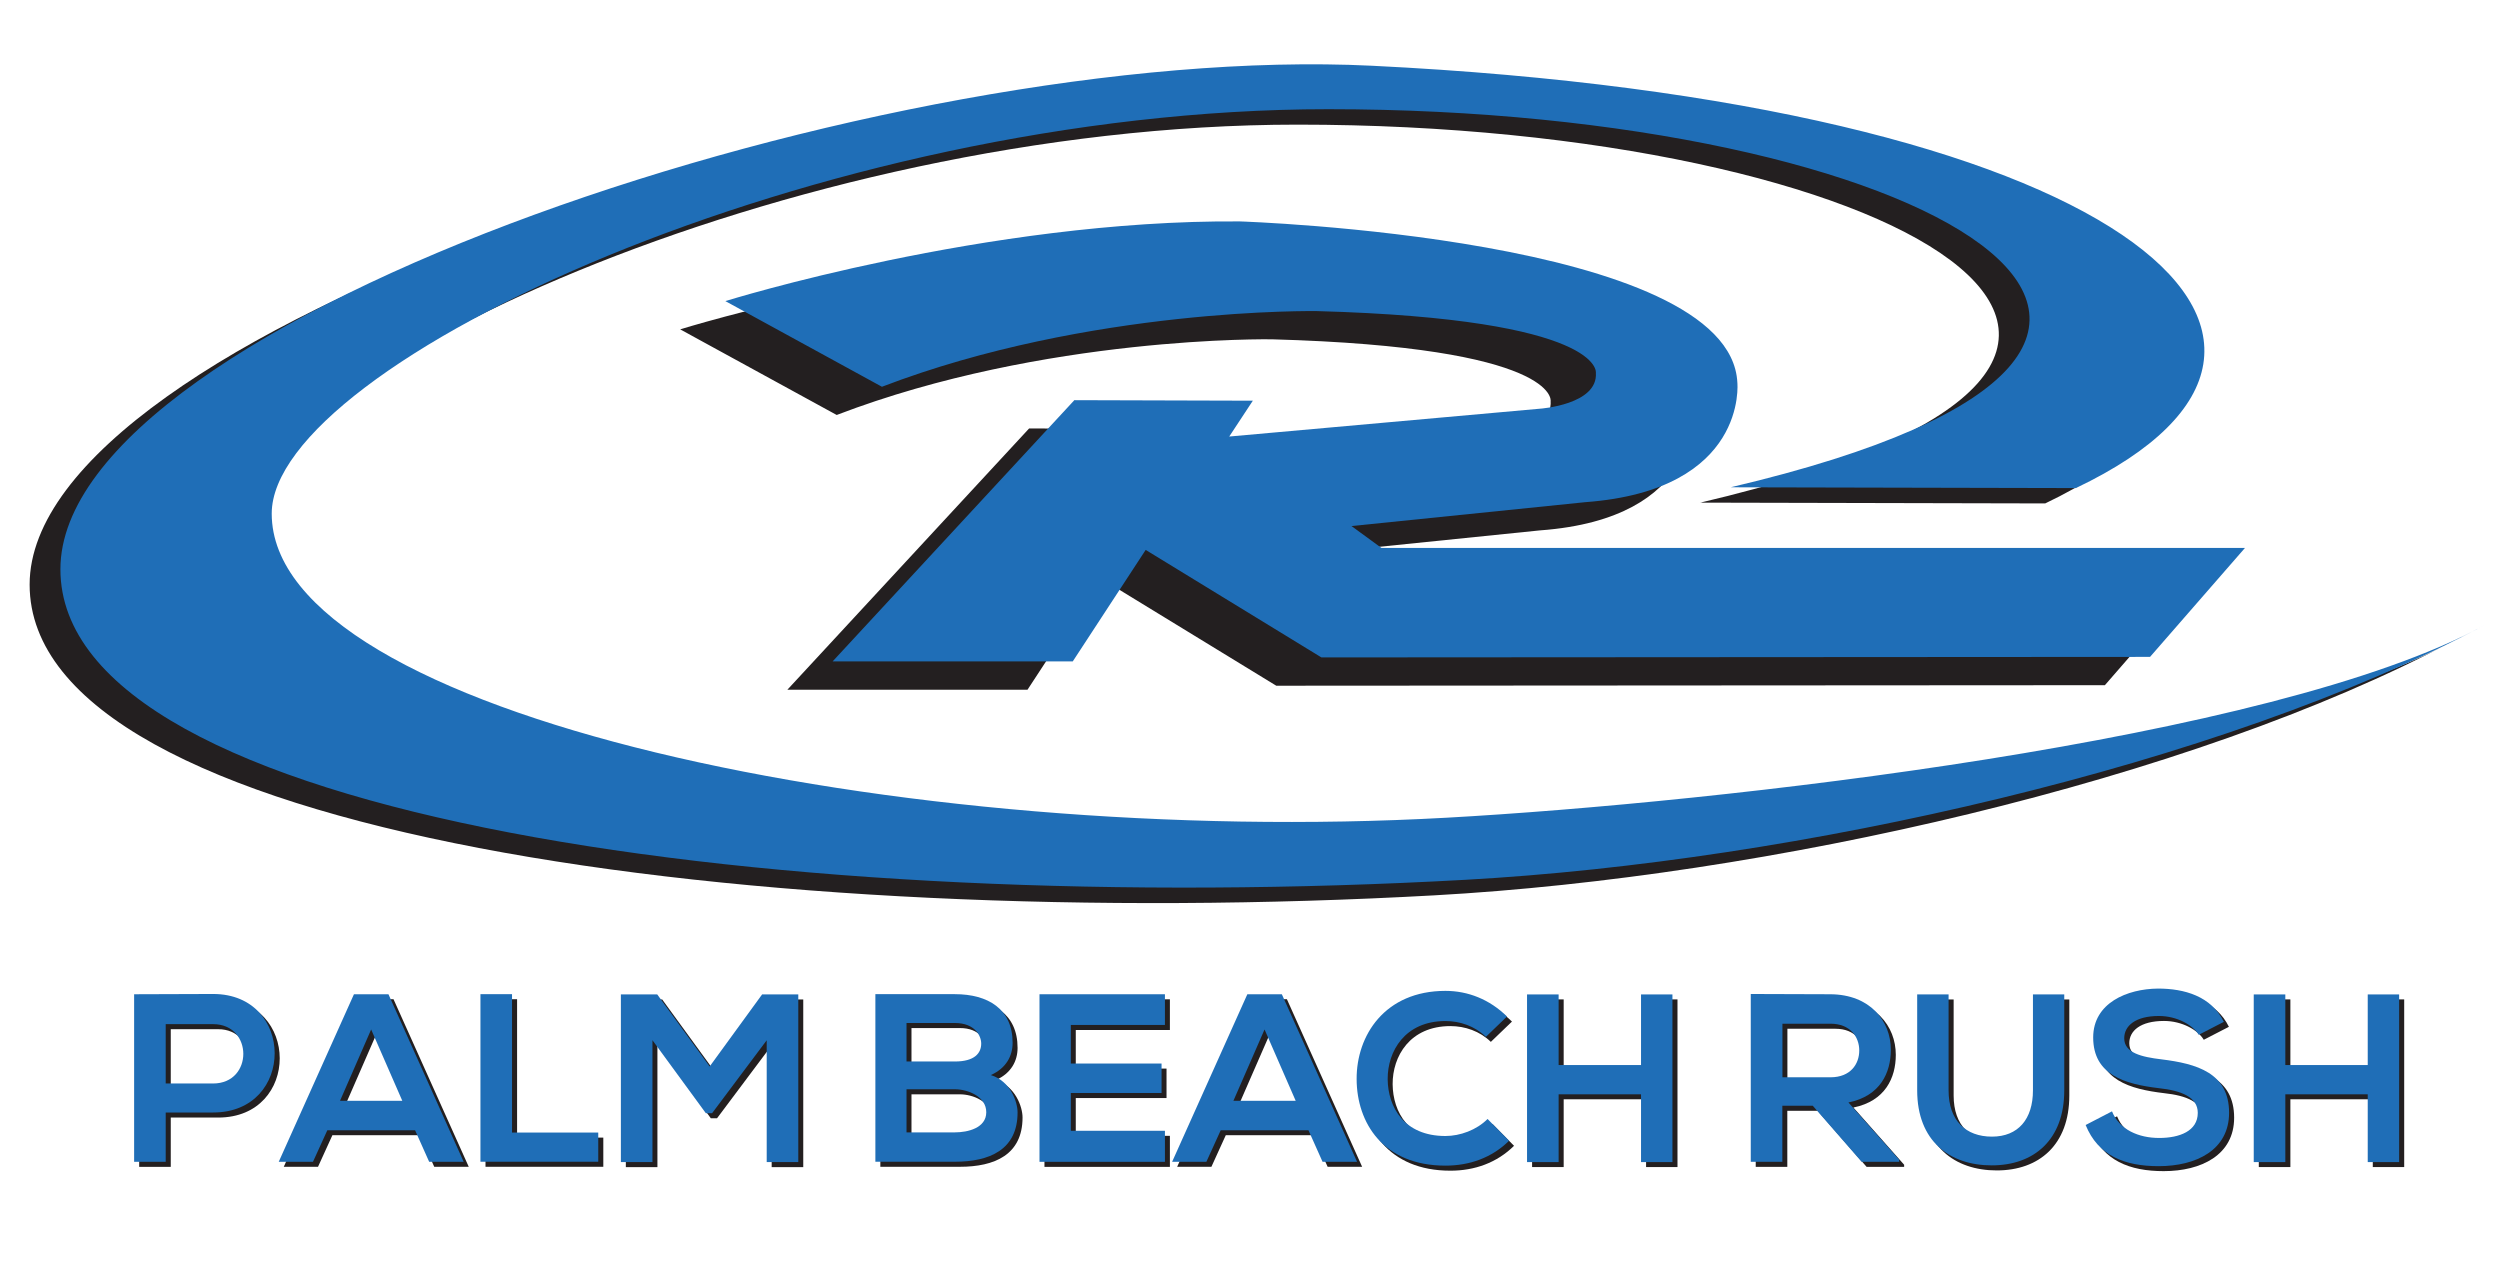 <?xml version="1.0" encoding="UTF-8"?>
<svg id="Calque_1" data-name="Calque 1" xmlns="http://www.w3.org/2000/svg" viewBox="0 0 281.82 143.55">
  <defs>
    <style>
      .cls-1 {
        fill: #231f20;
      }

      .cls-2 {
        fill: #1f6eb7;
      }
    </style>
  </defs>
  <g id="black">
    <path class="cls-1" d="M24.59,125.98h-5.34v5.56h-3.56v-18.89c2.97,0,5.94-.03,8.91-.03,9.23,0,9.26,13.36,0,13.36Zm-5.34-3.27h5.34c4.56,0,4.53-6.69,0-6.69h-5.34v6.69Z"/>
    <path class="cls-1" d="M47.35,127.97h-9.88l-1.62,3.56h-3.86l8.48-18.89h3.89l8.48,18.89h-3.89l-1.59-3.56Zm-4.94-11.36l-3.51,8.04h7.02l-3.51-8.04Z"/>
    <path class="cls-1" d="M58.29,112.64v15.6h9.72v3.29h-13.28v-18.89h3.56Z"/>
    <path class="cls-1" d="M86.98,117.85l-6.15,8.21h-.7l-6.02-8.23v13.74h-3.56v-18.9h4.1l5.91,8.12,5.91-8.12h4.08v18.9h-3.56v-13.71Z"/>
    <path class="cls-1" d="M114.71,118.12c0,1.46-.7,2.86-2.46,3.64,2.21,.67,3.02,3.02,3.02,4.21,0,4.21-3.16,5.56-7.07,5.56h-8.96v-18.89h8.96c3.73,0,6.51,1.67,6.51,5.48Zm-11.96,2.11h5.45c2.24,0,2.97-.95,2.97-2.02,0-.86-.7-2.32-2.97-2.32h-5.45v4.35Zm0,7.99h5.45c1.46,0,3.54-.49,3.54-2.27s-2.08-2.59-3.54-2.59h-5.45v4.86Z"/>
    <path class="cls-1" d="M131.88,131.54h-14.14v-18.89h14.14v3.46h-10.61v4.35h10.23v3.32h-10.23v4.26h10.61v3.51Z"/>
    <path class="cls-1" d="M148.06,127.97h-9.88l-1.62,3.56h-3.86l8.48-18.89h3.89l8.48,18.89h-3.89l-1.59-3.56Zm-4.94-11.36l-3.51,8.04h7.02l-3.51-8.04Z"/>
    <path class="cls-1" d="M170.68,129.16c-1.94,1.92-4.45,2.81-7.18,2.81-7.02,0-9.99-4.83-10.01-9.74-.03-4.94,3.18-9.96,10.01-9.96,2.56,0,4.99,.97,6.94,2.89l-2.38,2.29c-1.24-1.21-2.92-1.78-4.56-1.78-4.56,0-6.53,3.4-6.51,6.56,.03,3.13,1.84,6.4,6.51,6.4,1.65,0,3.51-.67,4.75-1.92l2.43,2.46Z"/>
    <path class="cls-1" d="M185.56,131.56v-7.64h-9.29v7.64h-3.56v-18.9h3.56v7.96h9.29v-7.96h3.54v18.9h-3.54Z"/>
    <path class="cls-1" d="M214.66,131.54h-4.24l-5.51-6.32h-3.43v6.32h-3.56v-18.92c3,0,5.99,.03,8.99,.03,4.45,.03,6.8,3,6.8,6.26,0,2.59-1.19,5.21-4.78,5.94l5.72,6.45v.24Zm-13.17-15.58v6.05h5.42c2.27,0,3.24-1.51,3.24-3.02s-1-3.02-3.24-3.02h-5.42Z"/>
    <path class="cls-1" d="M233.27,112.67v10.82c0,5.59-3.43,8.45-8.18,8.45s-8.4-2.75-8.4-8.45v-10.82h3.54v10.82c0,3.4,1.94,5.21,4.89,5.21s4.62-1.97,4.62-5.21v-10.82h3.54Z"/>
    <path class="cls-1" d="M248.42,117.2c-.65-1.08-2.43-2.11-4.48-2.11-2.65,0-3.91,1.11-3.91,2.51,0,1.65,1.94,2.11,4.21,2.38,3.94,.49,7.61,1.51,7.61,6.02,0,4.21-3.72,6.02-7.94,6.02-3.86,0-6.83-1.19-8.23-4.64l2.97-1.54c.84,2.08,3.02,3,5.32,3s4.35-.78,4.35-2.83c0-1.78-1.86-2.51-4.37-2.78-3.86-.46-7.42-1.49-7.42-5.72,0-3.89,3.83-5.48,7.31-5.51,2.94,0,5.99,.84,7.42,3.75l-2.83,1.46Z"/>
    <path class="cls-1" d="M267.48,131.56v-7.64h-9.29v7.64h-3.56v-18.9h3.56v7.96h9.29v-7.96h3.54v18.9h-3.54Z"/>
  </g>
  <g id="blue">
    <path class="cls-2" d="M24.02,125.41h-5.34v5.56h-3.56v-18.89c2.97,0,5.94-.03,8.91-.03,9.23,0,9.26,13.36,0,13.36Zm-5.34-3.27h5.34c4.56,0,4.53-6.69,0-6.69h-5.34v6.69Z"/>
    <path class="cls-2" d="M46.78,127.41h-9.88l-1.62,3.56h-3.86l8.48-18.89h3.89l8.48,18.89h-3.89l-1.59-3.56Zm-4.94-11.36l-3.51,8.04h7.02l-3.51-8.04Z"/>
    <path class="cls-2" d="M57.72,112.07v15.6h9.72v3.29h-13.28v-18.89h3.56Z"/>
    <path class="cls-2" d="M86.42,117.28l-6.15,8.21h-.7l-6.02-8.23v13.74h-3.56v-18.9h4.1l5.91,8.12,5.91-8.12h4.08v18.9h-3.56v-13.71Z"/>
    <path class="cls-2" d="M114.15,117.55c0,1.46-.7,2.86-2.46,3.64,2.21,.67,3.02,3.02,3.02,4.21,0,4.21-3.16,5.56-7.07,5.56h-8.96v-18.89h8.96c3.73,0,6.51,1.67,6.51,5.48Zm-11.96,2.11h5.45c2.24,0,2.97-.95,2.97-2.02,0-.86-.7-2.32-2.97-2.32h-5.45v4.35Zm0,7.99h5.45c1.46,0,3.54-.49,3.54-2.27s-2.08-2.59-3.54-2.59h-5.45v4.86Z"/>
    <path class="cls-2" d="M131.32,130.97h-14.14v-18.89h14.14v3.46h-10.61v4.35h10.23v3.32h-10.23v4.26h10.61v3.51Z"/>
    <path class="cls-2" d="M147.49,127.41h-9.88l-1.62,3.56h-3.86l8.48-18.89h3.89l8.48,18.89h-3.89l-1.59-3.56Zm-4.94-11.36l-3.51,8.04h7.02l-3.51-8.04Z"/>
    <path class="cls-2" d="M170.12,128.59c-1.94,1.92-4.45,2.81-7.18,2.81-7.02,0-9.99-4.83-10.01-9.74-.03-4.94,3.18-9.96,10.01-9.96,2.56,0,4.99,.97,6.94,2.89l-2.38,2.29c-1.24-1.21-2.92-1.78-4.56-1.78-4.56,0-6.53,3.4-6.51,6.56,.03,3.13,1.84,6.4,6.51,6.4,1.65,0,3.51-.67,4.75-1.92l2.43,2.46Z"/>
    <path class="cls-2" d="M184.99,131v-7.64h-9.29v7.64h-3.56v-18.9h3.56v7.96h9.29v-7.96h3.54v18.9h-3.54Z"/>
    <path class="cls-2" d="M214.1,130.97h-4.24l-5.51-6.32h-3.43v6.32h-3.56v-18.92c3,0,5.99,.03,8.99,.03,4.45,.03,6.8,3,6.8,6.26,0,2.59-1.19,5.21-4.78,5.94l5.72,6.45v.24Zm-13.17-15.58v6.05h5.42c2.27,0,3.24-1.51,3.24-3.02s-1-3.02-3.24-3.02h-5.42Z"/>
    <path class="cls-2" d="M232.7,112.1v10.82c0,5.59-3.43,8.45-8.18,8.45s-8.4-2.75-8.4-8.45v-10.82h3.54v10.82c0,3.4,1.94,5.21,4.89,5.21s4.62-1.97,4.62-5.21v-10.82h3.54Z"/>
    <path class="cls-2" d="M247.85,116.64c-.65-1.08-2.43-2.11-4.48-2.11-2.65,0-3.91,1.11-3.91,2.51,0,1.65,1.94,2.11,4.21,2.38,3.94,.49,7.61,1.51,7.61,6.02,0,4.21-3.72,6.02-7.94,6.02-3.86,0-6.83-1.19-8.23-4.64l2.97-1.54c.84,2.08,3.02,3,5.32,3s4.35-.78,4.35-2.83c0-1.78-1.86-2.51-4.37-2.78-3.86-.46-7.42-1.49-7.42-5.72,0-3.89,3.83-5.48,7.31-5.51,2.94,0,5.99,.84,7.42,3.75l-2.83,1.46Z"/>
    <path class="cls-2" d="M266.91,131v-7.64h-9.29v7.64h-3.56v-18.9h3.56v7.96h9.29v-7.96h3.54v18.9h-3.54Z"/>
  </g>
  <g>
    <path class="cls-1" d="M191.64,56.67c68.61-16.12,21.73-42.62-45.36-42.62-57.45,0-119.11,28.73-119.11,45.6,0,22.69,71.27,37.68,132.42,34.28,30.4-1.69,93.11-8.66,116.98-21.68h0c-29.8,15.85-77.53,26.61-114.87,28.68C85.58,105.16,3.34,94.14,3.34,65.9S96.59,6.46,151.18,9.14c84.25,4.14,114.73,30.75,79.37,47.61l-38.91-.09Z"/>
    <path class="cls-2" d="M195.1,54.93c68.61-16.13,21.73-42.62-45.36-42.62-57.46,0-119.11,28.73-119.11,45.59,0,22.69,71.27,37.68,132.42,34.28,30.4-1.69,93.11-8.66,116.98-21.68h0c-29.8,15.85-77.53,26.61-114.87,28.68C89.04,103.42,6.81,92.41,6.81,64.17S100.06,4.73,154.64,7.41c84.25,4.14,114.73,30.75,79.37,47.61l-38.91-.09Z"/>
    <path class="cls-1" d="M76.67,37.13s29.49-9.2,58.01-8.98c0,0,55.28,1.79,56.07,18.18,0,0,1.21,12.12-17.16,13.46l-26.34,2.69,3.38,2.47h97.34l-10.69,12.29-93.41,.06-19.82-12.12-8.22,12.57h-27.07l27.25-29.45,20.12,.05-2.66,4.04,35.04-3.14s6.53-.45,6.29-4.04c0,0,.97-6.06-31.42-6.96,0,0-25.62-.45-49.06,8.53l-17.64-9.65Z"/>
    <path class="cls-2" d="M81.78,33.94s29.48-9.2,58-8.98c0,0,55.29,1.79,56.07,18.18,0,0,1.21,12.12-17.16,13.47l-26.34,2.69,3.38,2.47h97.34l-10.7,12.28-93.41,.06-19.81-12.12-8.22,12.57h-27.07l27.25-29.45,20.12,.06-2.66,4.04,35.05-3.14s6.53-.45,6.28-4.04c0,0,.97-6.06-31.42-6.96,0,0-25.62-.45-49.06,8.53l-17.64-9.65Z"/>
  </g>
</svg>